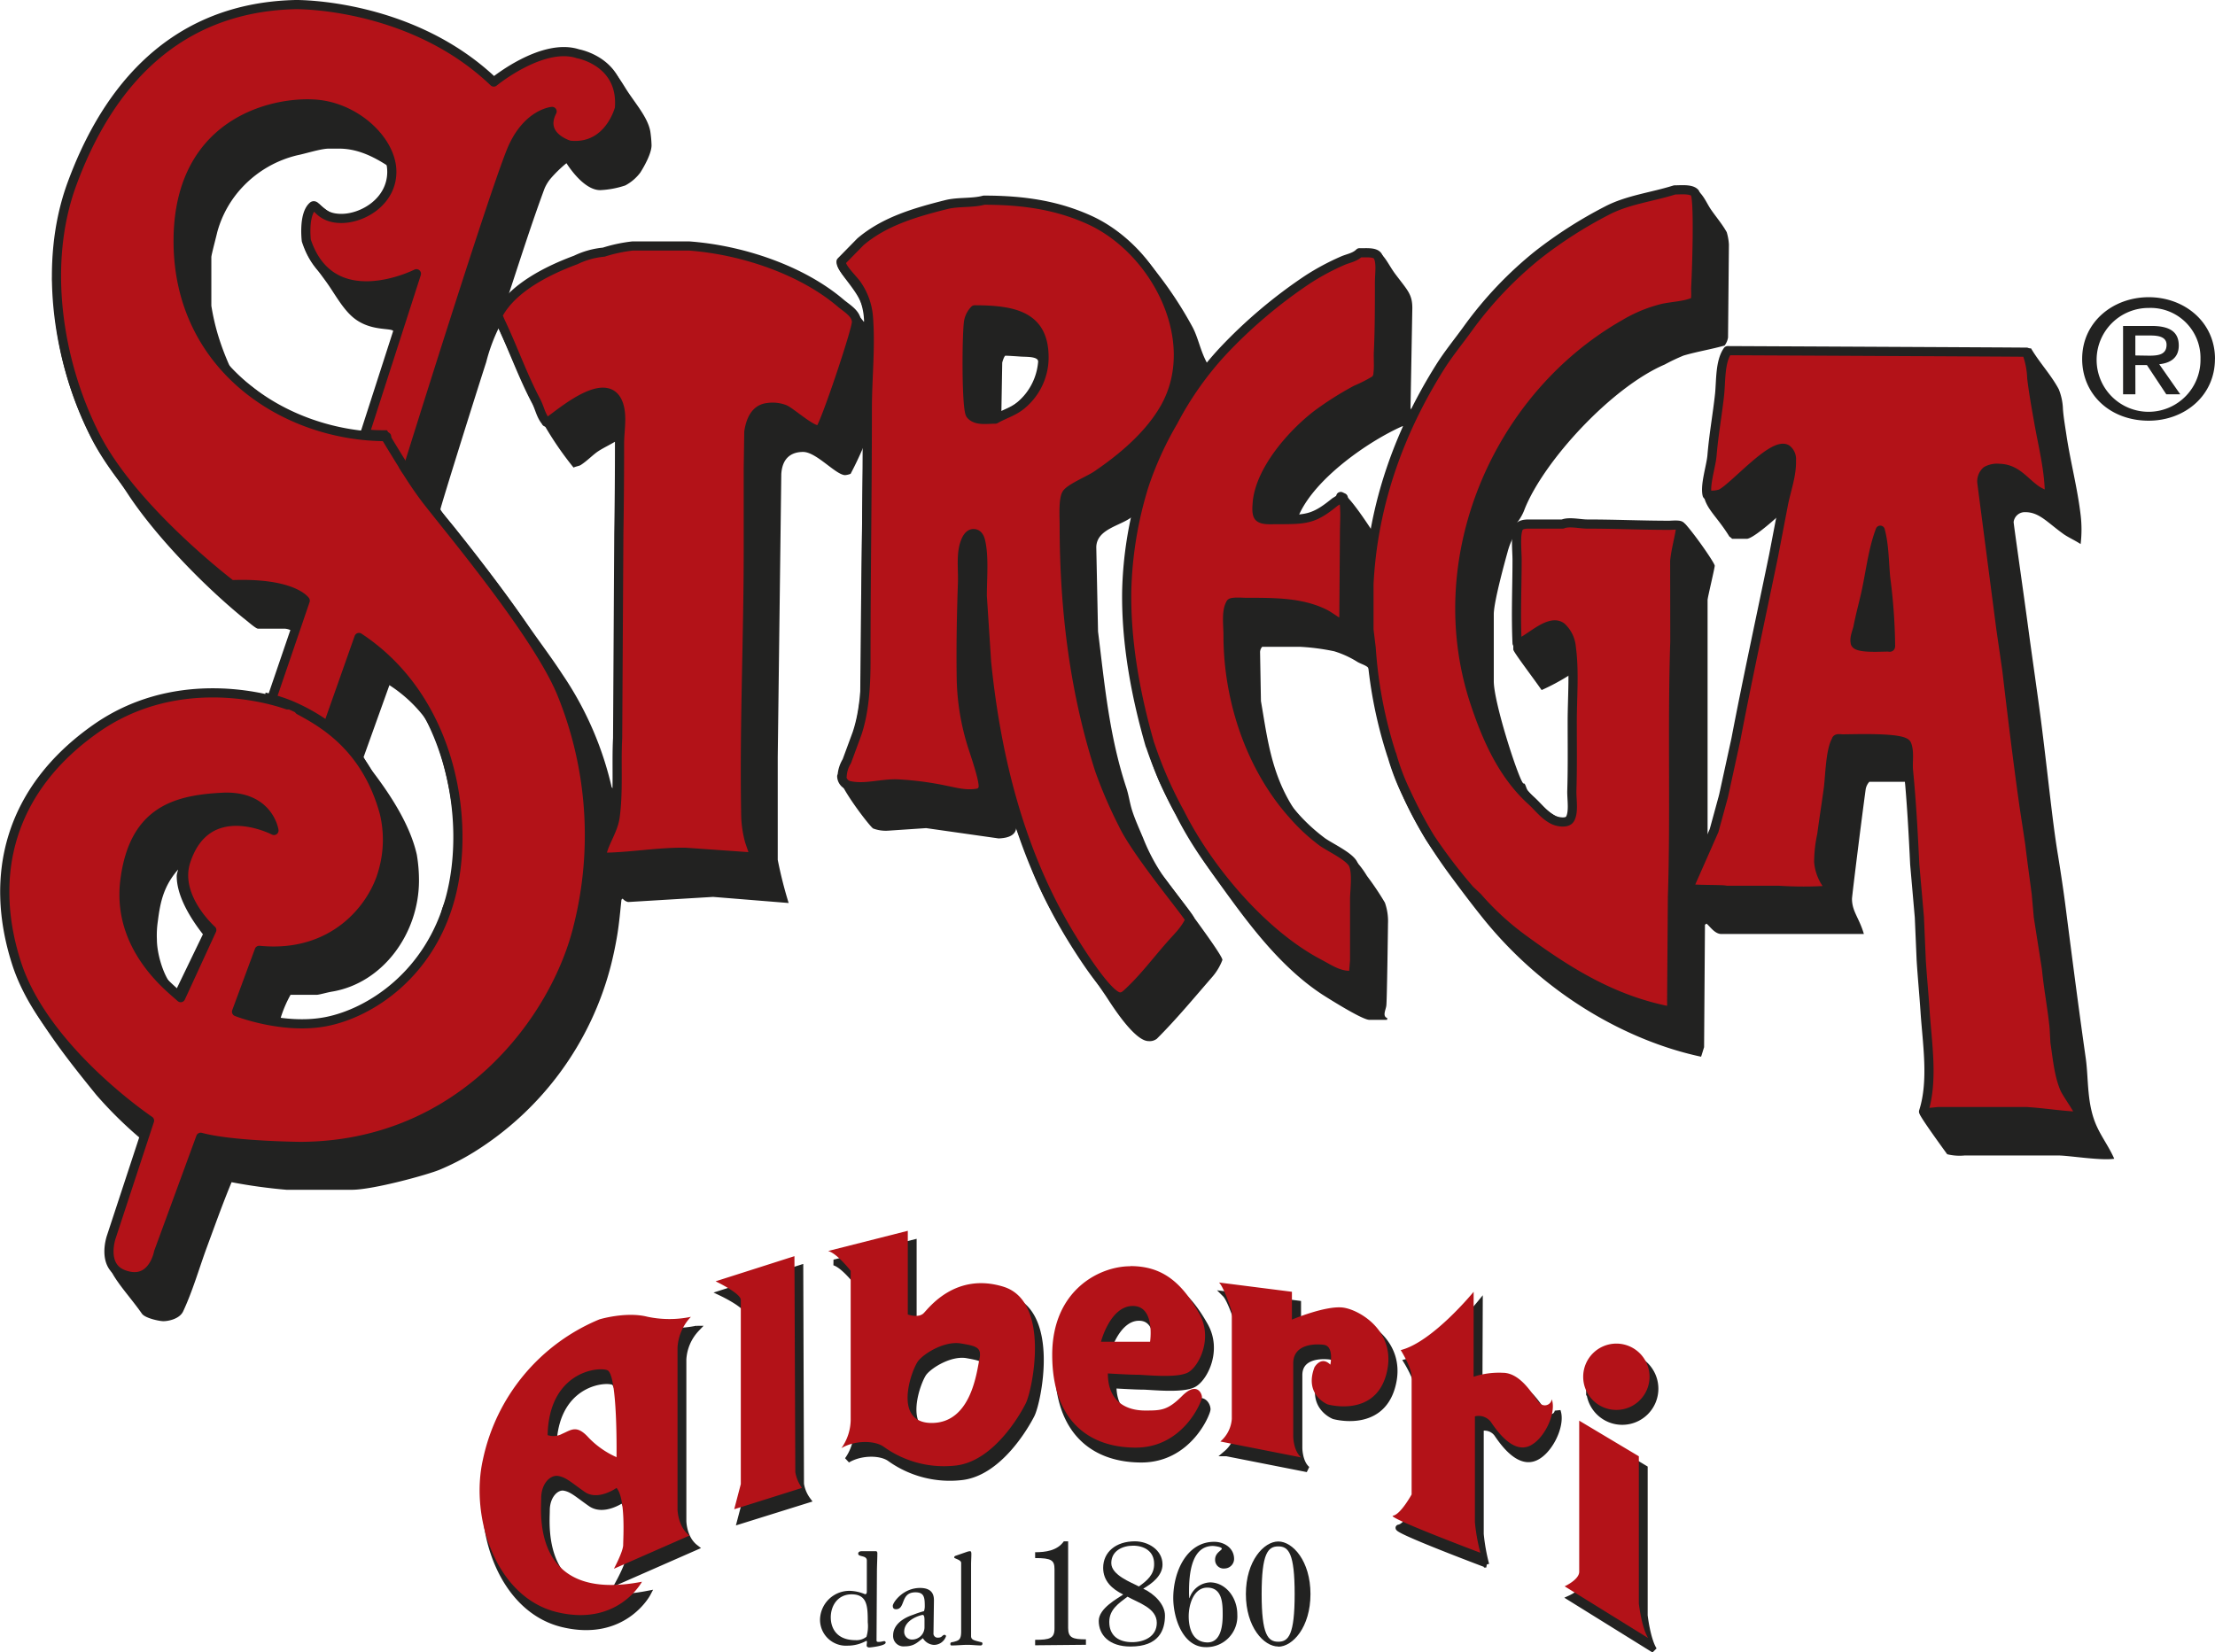 <svg xmlns="http://www.w3.org/2000/svg" viewBox="0 0 406.01 302.94"><defs><style>.cls-1,.cls-2,.cls-6{fill:#222221;}.cls-1,.cls-2,.cls-3,.cls-5,.cls-6,.cls-7{fill-rule:evenodd;}.cls-2,.cls-4,.cls-5,.cls-6{stroke:#222221;}.cls-2,.cls-6{stroke-miterlimit:3.86;}.cls-2{stroke-width:0.64px;}.cls-3{fill:#141512;}.cls-4,.cls-7{fill:#b31218;}.cls-4{stroke-linejoin:round;}.cls-4,.cls-5{stroke-width:1.68px;}.cls-5{fill:none;stroke-miterlimit:3.86;}.cls-6{stroke-width:1.08px;}</style></defs><g id="Livello_2" data-name="Livello 2"><g id="Vordergrund"><path class="cls-1" d="M51.22,153.69c-.18-5.51-4.75-8-10.27-8-7.2,0-16.86,3-18.18,13.52-.06.61-.37,1.4-.43,2.05a25.7,25.7,0,0,0-.17,3.8c0,6.4,4.12,13.29,11.22,19.31l6.36-13.83c-3.24-3.42-5.28-6.57-5.28-10a27.5,27.5,0,0,1,.53-2.73c.52-2.37,3.75-5.46,6.24-6.14a10.54,10.54,0,0,1,2.26-.19A20.66,20.66,0,0,1,51.22,153.69Zm15.42-14.86a19.33,19.33,0,0,0,1.47,2.36c3.8,4.95,7.12,10.31,8.29,15.5a28,28,0,0,1,.4,4.75c0,9.63-6.54,18.77-15.89,20.36-.8.12-2.42.59-2.83.59H53.26a21.86,21.86,0,0,0-1.84,4.33,11.29,11.29,0,0,0,4,.4c1.55,0,2.22,0,2.9,0a31.05,31.05,0,0,0,4.2-.84C70,184.54,79.44,174,80.94,167.08c.21-1,.76-1.86,1-2.84a32.5,32.5,0,0,0,1.2-7.06c.17-2.67.17-3.45.17-3.85,0-5.93-2.44-18-5.93-22.34a25.49,25.49,0,0,0-6-5.37ZM54.52,28.46a20.23,20.23,0,0,0-9.92,5.68,19.51,19.51,0,0,0-4.78,8.43c-.14.65-1.08,4.17-1.08,4.56v8.93A41.2,41.2,0,0,0,40,61.55a47.8,47.8,0,0,0,2.07,5.5c.58,1.3,3,3,4.18,3.91A37.93,37.93,0,0,0,57,77.14a54,54,0,0,0,9,2c.89-.83,1.08-2.4,1.35-3.29,1.56-5,4.81-14.6,4.81-15,0-.92-4.16.14-7.49-2.7-1.95-1.68-3.28-4.25-4.84-6.43-2.65-3.67-4.4-5.53-4.4-8.83,0-1.48.2-4.27,1.77-5.78.45.21,1.06.09,1.46.43,1.77,1.51,2.62,2,4.07,2,4.41,0,8.45-3.62,8.45-7.64,0-.37-.15-1.09-.21-1.56-3.1-2-5.86-3.09-8.83-3.09H60.25C58.8,27.26,56,28.17,54.52,28.46Zm183.56,66,.19.19a11.61,11.61,0,0,0,6.65-3.41c.12-.11.06-.83.51-.83h.47c1.09,0,4.68,5.49,5.45,6.66.1-.14.19-.31.26-.42.72-3.15,1.46-6.49,2.4-9.75.83-2.84,3.23-8.15,3.23-8.54,0-.2-.05-.23-.13-.24C251,80.8,241.05,87.65,238.08,94.47Zm38.23,6.85c-.25.9-2.5,8.93-2.5,11.32v12.25c0,4.13,4.87,18.94,5.47,18.77.33-.11.44.88.77,1.31,1.33,1.68,4.66,5.14,6.55,5.14.78,0,.86-.65,1-1.28l.16-24.8-.18-.18a40.16,40.16,0,0,1-5,2.68c-1.74-2.5-5.19-7-5.19-7.43V98.72c0-.1,0-.13-.05-.14A12.89,12.89,0,0,0,276.31,101.32ZM176.7,58.63V74.18a3.53,3.53,0,0,0,3.77,3.8c6.7,0,11.81-6.31,11.81-12.13,0-5.3-1.93-8.79-10-9.61a29.37,29.37,0,0,0-3.76-.15C177.7,56.09,176.7,58.57,176.7,58.63ZM158.2,82.08c-.64,1.51-1.42,3.15-2.28,4.79a3.46,3.46,0,0,1-1,.24c-1.7,0-5.27-4.25-7.71-4.25-2.16,0-3.84,1.11-4,4.1l-.65,51.81v18.87a77.8,77.8,0,0,0,2,7.92l-13.85-1.12-15.57.94a1.78,1.78,0,0,1-1-.62.57.57,0,0,0-.23.21c-.21,2-.41,4.27-.76,6.42-.29,1.76-.68,3.67-1.15,5.53a57,57,0,0,1-25.11,34.3,44.39,44.39,0,0,1-6.25,3.22c-2.11.9-12.22,3.7-16.17,3.7H52.54a98,98,0,0,1-10.09-1.39c-1.62,3.89-3.08,8-4.5,11.84s-2.59,8-4.37,11.82c-.68,1.47-2.83,1.82-3.62,1.82s-3.38-.56-3.95-1.38c-3-4.29-6.63-7.53-6.63-11.45,0-2.5,5.64-18.55,6.38-20.66a73.81,73.81,0,0,1-8.11-8c-7.13-8.77-14.27-18-16-27-.19-.95-.58-1.88-.72-2.84-.33-2-.7-6.09-.7-6.48s.16-1.11.16-3.63c0-4.1,1.68-9,3.5-13a34.4,34.4,0,0,1,7.87-10,44.72,44.72,0,0,1,10.54-7.49A40.23,40.23,0,0,1,39,126.48c.41,0,1.56,0,4,.16l5.8.94c1-.22.88-1.28,1.13-1.94,1.23-3.21,2.39-6.69,3.52-10a2.87,2.87,0,0,0-1.3-.38H47.29c-.42,0-1.95-1.4-2.75-2C36.72,106.85,28.17,97.8,23.39,90.5c-2.28-3.47-4.93-6.82-6.74-10.41A63.32,63.32,0,0,1,9.87,55.47c-.41-6.3-.45-2,.16-10.42a38.59,38.59,0,0,1,.87-5.85A63.52,63.52,0,0,1,21.59,16.62a43.43,43.43,0,0,1,9.84-9.29c6.88-4.76,16.16-7,23.3-7,.42,0,1.26,0,3.38.15A57.31,57.31,0,0,1,75.72,5c4.6,2,10.14,4.64,14.87,9.29,3.6-2.5,9.1-5.3,13-5.3A12.88,12.88,0,0,1,111,11.59c1.63,1.17,3,3.53,3.85,4.88,1.65,2.56,3.9,5.08,4.35,7.62a20.34,20.34,0,0,1,.23,2.55c0,1.43-1.24,3.71-2.06,5A8.28,8.28,0,0,1,114.61,34a16.75,16.75,0,0,1-4.6.86c-2.43,0-4.85-2.88-6.18-4.94a23.53,23.53,0,0,0-2.91,2.83,7.37,7.37,0,0,0-1.12,1.85c-2.35,6.35-4.46,13-6.58,19.43l.16.15c7.08-5.58,14.62-8.65,21.75-9.13a.45.45,0,0,0,.22-.42H127c.42,0,1.86.29,2.83.41,10.69,1.34,23.11,6.87,28.54,14a.82.82,0,0,0,.15-.61c0-4.51-5.09-8-5.09-10.32,0-.49,2.44-3,3.84-4a39.23,39.23,0,0,1,7.91-4.43,36.5,36.5,0,0,1,11.86-3c2.64-.18,4.2-.32,4.61-.32a21.75,21.75,0,0,1,4.45.16,32.89,32.89,0,0,1,7.75,1.37c5,1.84,10.33,3.13,15.32,8.65A71.19,71.19,0,0,1,218.61,60c1.06,2,1.44,4.46,2.74,6.73,7.93-8.62,17.42-16.56,26-19.78,2.11-.78,1.51-1,3-1,1,0,2.22-.09,3.08.88s1.44,2.23,2.35,3.44c2.26,3,3.1,3.68,3.1,6.23l-.33,18.27a1,1,0,0,0,.15.35c2.36-3.66,4.12-7.36,7-11.15,3.58-4.64,6.54-9.57,11.9-14.2,5.19-4.47,11-9,16.61-11.48a44.64,44.64,0,0,1,7.9-2.63c2-.46,4-1.37,5.94-1.37,1.09,0,2.11-.28,3.23.72s1.62,2.38,2.37,3.45c.88,1.28,2.05,2.65,2.86,4.11a9.76,9.76,0,0,1,.4,2.26l-.16,17.05a3.29,3.29,0,0,1-.63,1.47c-2.44.7-5.1,1.12-7.52,1.84a34.42,34.42,0,0,0-3.43,1.63C295.39,71,283,84.51,279.48,93.31a8.87,8.87,0,0,1-1.36,2.46,2.13,2.13,0,0,0,.42.44,6.9,6.9,0,0,1,2-.75h13.92l12.14.31c.7,0,1.88-.21,2.42.41,1.95,2.22,5.29,7.08,5.29,7.54S313,109.57,313,110v43.09a6.2,6.2,0,0,0,.76-1.73c5-18.75,8.21-37,12-56.29l-.15-.15c-.8.73-4.38,3.87-5.44,3.87h-2.67a2.31,2.31,0,0,0-.5-.41c-2.69-4.36-4.84-5.32-4.84-9,0-.39.76-4.26,1.08-6.47.48-3.29.93-6.63,1.32-9.92.35-3,0-6,1.59-9.12h56.14c1.53,2.6,3.64,4.81,5.08,7.49a10.62,10.62,0,0,1,.77,3.68c.12,1.57.43,3.32.66,4.87.71,4.71,2,9.59,2.58,14.5a22.4,22.4,0,0,1,0,5.34c-1.22-.79-2.45-1.3-3.36-2-2.83-2.06-4.28-3.85-6.79-3.85a2.06,2.06,0,0,0-2.13,1.81c0,.4,1.84,13.14,2.72,19.75.74,5.49,1.58,11.18,2.3,16.69.58,4.55,1.11,9.16,1.64,13.71.43,3.6.88,7.41,1.48,11,.53,3.31,1.06,6.8,1.47,10.09,1.21,9.43,2.36,18.32,3.61,27.08.55,3.93.14,8.44,2.06,12.56.92,2,2.26,3.78,3.16,5.86-2.49.38-8.33-.6-10.26-.6H360.12a9.41,9.41,0,0,1-3.2-.23c-1.73-2.38-5-6.93-5-7.33s1-4,1-4.39v-8.52l-3.28-46.12a11.25,11.25,0,0,0-.43-1.92h-6.56a2.67,2.67,0,0,0-.68,1.44c-.9,6.59-2.5,19.59-2.5,20,0,2.33,1.31,3.48,2.18,6.46H315.5c-1.21,0-2.16-1.51-2.69-1.89a.8.8,0,0,0-.29.22L312.36,192c-.17.5-.34,1.13-.55,1.74-13.24-2.82-28.63-11.17-40.16-25.61-1.81-2.26-3.57-4.59-5.31-6.93-5.53-7.39-9.6-14.75-11.84-22.25-1.52-5.08-2.15-11.21-3.55-16.23-.17-.66-1.37-.91-2.16-1.38a17.62,17.62,0,0,0-4.22-1.93,40.74,40.74,0,0,0-6.21-.82h-7a1.52,1.52,0,0,0-.39.94l.16,9c1.12,6.44,1.82,13,5.76,19.31a23.94,23.94,0,0,0,6.15,6.29,53.56,53.56,0,0,1,4.77,3,16.54,16.54,0,0,1,2.75,3.46,51.73,51.73,0,0,1,3.29,4.9,10.13,10.13,0,0,1,.57,3.85c0,.39-.19,14.61-.31,15.05-.07.72-.79,1.93.19,2.28l-.06.31H251c-1.41,0-8.54-4.59-8.64-4.65-8-5.25-14-13.66-18.81-20.3a113.51,113.51,0,0,1-11.07-18.77,62.55,62.55,0,0,1-3.72-12.16,132.58,132.58,0,0,1-2.56-15.14l-.17-10.89c.41-3.17.6-6.79,1.62-10.18l-.15-.14c-2,1.65-6.53,2.2-6.55,5.61l.32,15.42c1.17,9.3,2,19,5.18,28.63.46,1.38.64,2.87,1.09,4.25.51,1.59,1.29,3.3,2,5a35.74,35.74,0,0,0,3.53,6.74c2.14,2.93,11,14.57,11,15.6a10.45,10.45,0,0,1-1.91,3.17c-3.32,3.82-6.55,7.73-10.12,11.29a2.17,2.17,0,0,1-1.51.42c-2.7,0-7.08-7.16-7.82-8.26-5.28-7.72-10.62-15.43-13.53-23.18-.9-2.4-1.95-5-2.91-7.63-.17,1.72-2.32,1.87-3.22,1.91l-13.29-1.89-7,.47a6.61,6.61,0,0,1-2.71-.4c-.61-.35-6.32-7.76-6.32-9.76,0-.39,2.24-6.41,2.74-8a32.13,32.13,0,0,0,1.08-5.37.53.53,0,0,0,.12-.41C158,88.77,158.31,82.88,158.2,82.08ZM89.13,66.37c-2.9,9-8.4,26.68-8.4,27s1.86,2.41,2.86,3.68c4.33,5.42,9.13,11.72,12.91,17.18,2.19,3.17,4.53,6.24,6.62,9.45a61.18,61.18,0,0,1,9,20.65l.19.21a.83.83,0,0,0,.27-.21l.33-63.18L112.7,81c-1,.6-2.12,1.13-3,1.7-1,.65-2.08,1.82-3.29,2.58-.27.16-.83.23-1.28.44C98.06,77,95.41,68.8,91.38,60.21A32,32,0,0,0,89.13,66.37Z"/><path class="cls-2" d="M183.39,66.48l-.16,9.23.21.2a11.19,11.19,0,0,0,7.17-9.59c0-1.34-2.25-1.18-3.46-1.26-2-.14-2.53-.16-2.94-.16S183.39,66.36,183.39,66.48Zm-6.72-7.86V74.18a3.53,3.53,0,0,0,3.77,3.8c6.7,0,11.81-6.31,11.81-12.13,0-5.3-1.93-8.79-10-9.61a30.38,30.38,0,0,0-3.76-.16C177.67,56.08,176.67,58.57,176.67,58.62Z"/><path class="cls-1" d="M391.41,66.93h2.12l3.55,5.36h2.56l-3.85-5.51c2-.21,3.58-1.15,3.58-3.42,0-2.54-1.69-3.6-5-3.6h-5.21V72.29h2.26Zm0-1.76V61.51h2.72c1.36,0,3,.18,3,1.7,0,1.81-1.5,2-3.19,2Zm14.6.64c0-6.81-5.64-11.32-12.15-11.32s-12.2,4.51-12.2,11.32c0,6.45,5.07,11.32,12.2,11.32C400.37,77.13,406,72.62,406,65.81Zm-2.66,0a9.52,9.52,0,1,1-9.49-9.35A9.15,9.15,0,0,1,403.35,65.81Z"/><path class="cls-2" d="M28.61,168.89a17.78,17.78,0,0,0-.17,3.37c0,3.08,1.64,8.38,4,9.62l5.13-10.63C35,168,32.71,164.06,32.71,160.6c0-.39.33-1.18.33-1.57a.34.34,0,0,0-.15-.34C29.63,162.08,29.05,165.47,28.61,168.89Zm7.13-22.76c-4.46.62-10.49,4.41-12.06,9.24a24,24,0,0,0-1,3c-.15.92-.51,2-.6,3a30,30,0,0,0-.16,3.77c0,6.18,3.92,13.07,11.31,19.31a10.16,10.16,0,0,0,1.6-3c1.67-3.58,5-10.41,5-10.8,0-.75-5.25-4.64-5.25-10,0-.4.35-1.83.54-2.79.48-2.26,3.56-5.42,6-5.91a18.16,18.16,0,0,1,2.33-.2c2.66,0,5.12,1.05,8,2.19.1,0,.18-.06.18-.3,0-.39-.43-.78-.45-1.25-.3-4.41-6.11-6.78-9.25-6.78H39.35C38.94,145.56,36.88,146,35.74,146.13Z"/><path class="cls-3" d="M345.47,97.35c.35,1.86.68,3.76.84,5.49l1.07,11.2c-.45,4.55.56,1.57-.24,4.41.16.66,0,.86-.27,1.1H342.4a7.37,7.37,0,0,1-2.23-.55,1.58,1.58,0,0,1-.75-1.35l4.63-20.3Z"/><path class="cls-1" d="M343.56,98.17c-1.56,6.45-4.3,19.12-4.3,19.49,0,1.51,2.21,2,3.14,2h4.39c.34,0,.56-.27.83-.53l-1.14-16.3c-.42-1.63-.2-4-1.07-5.69h-1.34A2.44,2.44,0,0,0,343.56,98.17Z"/><path class="cls-4" d="M22.91,161.28c-1.66,12.62,8.55,20.05,10.21,21.63l5.7-12.39s-6.89-6.09-4.75-12.62c3.92-12,16.15-5.64,16.15-5.64s-.95-6.53-9.5-6.08S24.57,148.66,22.91,161.28ZM32.65,44.22c0,23,19.47,35.83,38.22,35.83,0,0-1.87,0-4.08-.25l9.54-29.61s-15.55,7.89-20.18-6.08c0,0-.59-4.74,1.19-6.31.63-.56,1.19,2.25,5.22,2.25s9.26-3.16,9.26-8.56S65.89,20.22,58.88,19.21,32.65,21.23,32.65,44.22ZM3,176.49c-5.11-16-1.31-31.77,14.6-42.93,13.83-9.7,29.6-6.25,35.08-4.32a19.76,19.76,0,0,0-2.95-.91l6.22-18.2s-2.26-3.38-13.54-2.93c0,0-18-13.63-24.93-27.27S7.82,48.34,13.18,33.74s16.5-32.33,41-32.9c0,0,21.14-.34,36.33,14.2,0,0,8.91-7.33,15.44-5.18,0,0,8.31,1.46,7.59,10,0,0-1.9,7.55-9.14,6.76,0,0-5.58-1.57-3.2-6.19,0,0-4.28.33-7.13,6.42S74.58,86.4,74.58,86.4l-.65-1c1.18,1.94,2.61,4.12,4.07,6.05,3.68,4.84,20.54,24.78,25,35.82a68.84,68.84,0,0,1,3,42.48c-4,16.79-21,40.33-50.93,40.44,0,0-12.58-.11-18.28-1.68l-7.72,21.06s-1.1,6.18-6.53,4.06c-4-1.58-2.13-6.87-2.13-6.87l7-21.3S8.07,192.49,3,176.49Zm40.36,9s8.55,3.38,16.5,1.8,18.88-8.56,22.68-22.64.35-36.51-16.74-47.77L60,133.32a34.39,34.39,0,0,0-5.15-3.12c4.29,2.32,12.26,6.73,15.58,18.8a21,21,0,0,1-.24,10.81c-1.78,6.54-9,15.78-22.67,14.43Zm111-43.17a5.82,5.82,0,0,1,.86-2.75l1.88-5.1c1.34-4,1.63-8.71,1.63-13.31,0-15.55.25-30.5.25-46.17,0-5.7.66-11.4.18-17.12a12,12,0,0,0-2-5.54c-.71-1.11-3-3.13-3-4.37l3.57-3.64c4.41-3.75,10.05-5.38,15.69-6.8,2.17-.56,4.84-.24,6.93-.82,7.53,0,13.68,1,19.62,3.75C212,46.13,220.37,62.53,213.55,74.7c-2.82,5-7.68,9.16-12.58,12.48-1.25.84-4.79,2.32-5.45,3.33s-.45,4.41-.45,5.65c0,16.14,2,31.09,6.48,45a82.64,82.64,0,0,0,4.28,9.92c2.65,5.64,12.85,17.6,12.27,17.6-1,2-2,2.85-3.54,4.6-2.5,2.83-4.87,6-7.67,8.61-.51.47-1,1-1.77.88-2.4-.4-8.4-10.27-9.55-12.24C187,156,182.63,139.1,180.84,121.39l-.79-12.16c0-3.22.38-7.24-.33-10.12-.15-.57-.46-1.21-1.15-1.27-.93-.1-1.42.92-1.65,1.56-.82,2.15-.42,4.89-.49,7.35-.2,5.74-.33,12.06-.22,18A43.52,43.52,0,0,0,178,136c.39,1.41,2.62,7.48,2.17,8.58a1.35,1.35,0,0,1-.7.78c-2.18.51-4.39-.14-6-.45a57.21,57.21,0,0,0-8.87-1.18c-3.08-.14-6.16,1-9.09.26A1.83,1.83,0,0,1,154.29,142.33ZM177.89,76c1,1.24,3,.84,4.57.84,1.71-1,3.41-1.37,5-2.78a11.29,11.29,0,0,0,3.91-8.25c.13-7.81-5.31-9-12.72-9a4.13,4.13,0,0,0-1.08,2C177.17,60.8,177.09,74.93,177.89,76Zm162.18,41.88c.25,1.07,4.71.73,6,.75.32,0,.47.14.47-.22a102.51,102.51,0,0,0-.89-12.41c-.29-2.95-.25-6-1-8.79-1.39,3.69-1.81,7.83-2.68,11.71-.46,2-1,4-1.41,6.09C340.4,115.78,339.85,116.92,340.07,117.84Zm-30.56,45,4.68-10.6,1.73-6.33,2.27-10.4c2.16-11.27,4.59-22.43,6.89-33.58l1.81-9.44c.49-2.57,1.57-5.39,1.48-8.13a2.3,2.3,0,0,0-.82-2c-2.45-1.64-9.67,6.94-12.15,8.14a5.52,5.52,0,0,1-2.48.19c-.44-1.8.73-5.29.89-7.22.32-3.86,1-7.56,1.4-11.28.25-2.61.07-5.93,1.47-7.94,54.76.26,51.2.26,54.79.28a14.64,14.64,0,0,1,.95,4.73c.3,2.55.79,5.28,1.25,7.88.78,4.49,2,9.07,2,13.78a9.62,9.62,0,0,1-2.25-1c-2.38-1.58-3.71-4-6.93-4.09a4.05,4.05,0,0,0-2.35.46,2.52,2.52,0,0,0-.86,2.2l3.49,26.82,1.08,7.45c1,8.52,2,16.78,3.2,25.25l1,6.56c.38,3.21.79,6.14,1.2,9.24l.38,4.26,1.49,9.5c.36,3.71,1.05,7.21,1.41,10.82l.15,2.69c.43,2.8.68,5.84,1.73,8.38.47,1.14,2.88,4.28,2.88,5.17-3.38-.11-6.57-.67-9.88-.87l-16,0c-.51,0-2.82.39-2.82,0,1.82-5.66.65-12.58.27-18.5-.21-3.1-.51-6.25-.7-9.25l-.34-7.89-.85-9.7c-.28-5.85-.59-11.57-1.14-17.14-.16-1.56.24-3.49-.33-4.85s-9.64-1-11.72-1c-.38,0-1.18-.17-1.18.23-1.11,1.82-1.16,6.6-1.48,9-.37,2.73-.81,5.47-1.19,8.34a24.25,24.25,0,0,0-.56,5,8.35,8.35,0,0,0,.92,3.13c.34.69.9,1.22.9,2.06a70.29,70.29,0,0,1-9.18,0l-9.63,0C316,163,309.51,163.2,309.51,162.8Zm-199.32-5.62c.35-2.64,2.19-4.8,2.56-7.47.64-4.67.21-9.74.46-14.44l.22-37.5c.09-5.35.13-11,.13-16.49,0-2.43.57-5-.16-7.19-1.9-5.65-9.78.88-12.17,2.61-.27.2-1.16.91-1.16.51-.95-1.11-1.15-2.53-1.82-3.78C95.87,69,94.14,64.12,92,59.53c-.17-.37-1-2-.6-2,2.67-4.83,9.08-8,14.14-9.87a14.82,14.82,0,0,1,5.12-1.43,27.59,27.59,0,0,1,5.3-1.13l10.35,0c9.83.72,20.73,4.46,27.78,10.47,1.1.94,2.9,1.9,2.9,3.48s-5.94,19.25-6.71,19.71c-1.08.64-5.27-3.22-6.48-3.71a6.22,6.22,0,0,0-3.26-.3c-2.25.33-3,2.59-3.28,4.43L137.16,86v14.91c0,16.08-.75,31.93-.47,48.11a19.89,19.89,0,0,0,.7,5.2l1,2.94-12.76-.9C120.33,156.2,115.37,157.18,110.19,157.18Zm100.62-20.63c-2.5-8.62-4.44-18.55-4.28-28.33A70.62,70.62,0,0,1,209.72,89a61.84,61.84,0,0,1,5.33-11.71,59.54,59.54,0,0,1,9.2-13,89.59,89.59,0,0,1,15.5-13.08,44.44,44.44,0,0,1,6.3-3.38c1.1-.49,2.24-.6,3.15-1.49.94.06,2.85-.22,3.35.63.66,1.09.31,3.34.31,4.74,0,4.24,0,8.69-.19,12.74-.07,1.37.09,2.72-.08,4a1.78,1.78,0,0,1-.51,1.23,26.23,26.23,0,0,1-3.5,1.79,58.21,58.21,0,0,0-7.2,4.56c-4.74,3.65-10.55,10.38-10.94,16.34-.05.69-.14,1.89.3,2.38.58.66,2.14.52,3.08.52,5.56,0,6.9,0,10.77-3.14.33-.28,1.17-.59,1.17-1.1l.46.22c.47,1.86.23,4.4.23,6.48l-.11,14.53c0,.42,0,2.24-.35,2.24-1.22-.65-2.2-1.47-3.24-2-4.25-2.07-9-2.06-14.43-2.06-.51,0-2.76-.17-2.76.23-.84,1.4-.46,4-.46,5.81,0,12.21,4.34,24.52,12,33a33.71,33.71,0,0,0,5.28,4.88c1.41,1,4.86,2.6,5.62,4s.35,4.7.3,6.35l0,11.4-.22,2.68c-2.44.32-4.43-1.14-6.27-2.1-10.47-5.49-20.45-17.48-25.5-27.58A75.54,75.54,0,0,1,210.81,136.55Zm44.3,1.8a81.07,81.07,0,0,1-3.77-19.6l-.41-3.39,0-8.33c.73-14.77,5.69-28.11,13-39.76,1.55-2.48,3.46-4.79,5.17-7.17a70,70,0,0,1,12.77-13.44,80,80,0,0,1,12.66-8.11c3.81-2,8.19-2.48,12.43-3.81,1.1,0,3-.22,3.69.52.84.92.31,15.33.17,17.5,0,.46.13,2.48-.28,2.48-1.6.75-3.92.82-5.71,1.2a25.58,25.58,0,0,0-7.11,2.93c-23.45,13.39-36.14,43.19-27.33,69.52,2.12,6.35,5,13,10.27,17.8,1.36,1.23,2.49,2.83,4.21,3.61.73.32,2.39.62,2.9-.21.76-1.24.3-3.69.35-5.22.13-4.15.07-8.43.07-12.62,0-4.43.43-9.33-.18-13.72a5.64,5.64,0,0,0-1.77-3.63c-2.37-1.81-6.47,2.94-8.16,2.94-.24-5.44,0-10.21,0-15.31,0-1.56-.35-4.77.31-5.9.32-.56,1.19-.63,1.84-.63h6.2c1.18-.5,3.17,0,4.54,0,5.16,0,9.93.23,15,.23.45,0,2.14-.18,2.14.23-.26,2-.91,4.11-1.13,6.31L307,117.61c-.51,15.14.06,31.69-.44,46.85l-.14,18.91c0,.47.09,2-.35,2-10.28-2-18.39-7-26.6-13a50.65,50.65,0,0,1-8.64-7.88l-1.41-1.33a94.66,94.66,0,0,1-7.3-9.58,82.8,82.8,0,0,1-4.3-8.11A42.19,42.19,0,0,1,255.11,138.35Z"/><path class="cls-5" d="M66.52,79.53c1.33.13,2.61.2,3.94.2,0,0,1.92,3.22,4.07,6.63"/><path class="cls-5" d="M48.5,127.8a31,31,0,0,1,4.61,1.43,34.81,34.81,0,0,1,6.57,3.62"/><path class="cls-1" d="M160.74,288.28c0-1.18.08-2.46.08-3.5,0-.27-.13-.38-.26-.38H158c-.32,0-.69.08-.69.46,0,.64,1.58.24,1.58,1.25v5.64c0,.32-.06.54-.33.54a7.75,7.75,0,0,0-2.75-.62,5.39,5.39,0,0,0-5.5,5.24,4.76,4.76,0,0,0,5.07,4.81,7,7,0,0,0,3.4-.88c.24,0,.08.48.08.86,0,.21.21.35.48.35s3-.3,3-.89a.25.25,0,0,0-.24-.27c-.24,0-.53.14-1,.14s-.43-.08-.43-.59Zm-1.68,9.14a6.68,6.68,0,0,1-.24,2.67,2.88,2.88,0,0,1-2,.62c-3.68,0-4.54-2.46-4.54-4.17,0-2.22,1.34-4.23,3.82-4.23C159,292.31,159.06,294.56,159.06,297.42Z"/><path class="cls-1" d="M171.19,293.49c0-.67,0-2.35-2.54-2.35-3.2,0-5,2.73-5,3.26,0,.32.08.64.59.64,1.79,0,.75-3.1,3.56-3.1,1.65,0,1.71,1,1.71,2.65a2.88,2.88,0,0,1-.14.8,19.29,19.29,0,0,0-2,.67c-.21.08-3.66,1.07-3.66,3.79a1.9,1.9,0,0,0,2.06,2c1.77,0,2.35-.7,3.4-1.5a2.52,2.52,0,0,0,2,1.23,2.33,2.33,0,0,0,2.24-1.6.27.27,0,0,0-.29-.24c-.4,0-.4.51-1.15.51a.76.76,0,0,1-.86-.86Zm-1.73,4.76a2.27,2.27,0,0,1-2.28,2.35,1.41,1.41,0,0,1-1.44-1.44c0-2.33,3.23-3.08,3.37-3.08s.35.08.35.94Z"/><path class="cls-1" d="M178,286.86c0-.67.05-1.31.05-1.92,0-.19,0-.54-.24-.54a2.16,2.16,0,0,0-.54.11l-2.16.75a.34.34,0,0,0-.21.29c0,.22,1.28.4,1.28,1v12.54c0,1.6-.45,1.68-1.42,1.95-.18.05-.56,0-.56.35s.19.29.38.29c.9,0,1.84-.11,2.75-.11s1.63.11,2.43.11a.32.32,0,0,0,.32-.35c0-.24-.19-.24-.4-.29-1.18-.3-1.68-.4-1.68-1.07Z"/><path class="cls-1" d="M199.05,301.56v-1c-2.4,0-3.26-.27-3.26-2.08V282.59H195c-1.2,1.73-3.39,2-5.26,2v1.07c3,0,3.55.4,3.55,2.05v10.86c0,1.81-.85,2.08-3.55,2.08v1Z"/><path class="cls-1" d="M209.56,291.27c1.6-.93,3.53-2.38,3.53-4.43,0-2.68-2.65-4.25-5.06-4.25-3.52,0-5.82,2-5.82,4.86,0,2.43,1.65,3.9,3.68,4.89-1,.72-4.49,2.51-4.49,4.84,0,2.54,1.87,4.7,5.83,4.7,5.19,0,6.31-3,6.31-5.69C213.54,294.24,211.72,292.29,209.56,291.27Zm-2.89,1.47c1.92,1.1,5.37,2.06,5.37,4.79,0,2.51-2.3,3.55-4.52,3.55-2.43,0-4.19-1.15-4.19-3.71C203.33,295.12,205,294,206.67,292.74Zm2.09-1.87c-1.32-.72-5.06-2.06-5.06-4.28s2-3.2,4-3.2,3.85,1,3.85,3.31C211.59,288.71,210.25,289.8,208.76,290.87Z"/><path class="cls-1" d="M226.8,296c0-3.18-2.2-5.88-5-5.88a4.14,4.14,0,0,0-3.76,2.89H218a10.88,10.88,0,0,1-.05-1.23c0-3.26.45-8.34,4.38-8.34.24,0,1.63.16,1.63.5s-1.23.73-1.23,2a1.57,1.57,0,0,0,1.77,1.63,1.77,1.77,0,0,0,1.71-1.74c0-2-1.79-3.15-3.66-3.15-5,0-7.49,5.45-7.49,10.31,0,3.72,1.79,9,5.94,9A5.65,5.65,0,0,0,226.8,296Zm-8.91.37c0-2.37,1-5.29,3.4-5.29,2.81,0,2.83,3,2.83,5,0,1.82-.26,5.05-2.8,5.05C218.59,301.08,217.89,298.54,217.89,296.32Z"/><path class="cls-1" d="M234.31,301c-1.9,0-3.05-1.28-3.05-8.74s1.15-8.74,3.05-8.74,3,1.29,3,8.74S236.2,301,234.31,301Zm0,.91c2.64,0,5.9-3.58,5.9-9.65s-3.26-9.64-5.9-9.64-5.94,3.58-5.94,9.64S231.66,301.88,234.31,301.88Z"/><path class="cls-6" d="M301.48,269.19v27s.49,4.37,1.71,6.32L287.88,293s2.67-1.21,2.67-2.67v-27.7Zm-10.2-14.58a6.08,6.08,0,1,1,6.07,6.08A6.07,6.07,0,0,1,291.28,254.61Zm-83-20.29c5.59,0,9.24,2.67,12.64,8.74,2.5,4.48,0,9.48-2,10.69s-8,.49-9.47.49-5.35-.24-5.35-.24c0,5.58,3.89,6.8,6.81,6.8s4.13,0,6.8-2.67,3.64-.49,3.64.24-3.4,9.23-12.14,9.23-15.31-5.1-15.31-17S202.65,234.32,208.23,234.32Zm-5.34,13.85h9s1-6.56-3.16-6.56S202.89,248.17,202.89,248.17Zm35-9.17v5.1s6.32-2.67,9.47-2.19,10,4.62,7.78,12.39-10.69,5.35-10.69,5.35-4.37-1.7-2.43-6.8c0,0,1.21-2.19,2.92-.49,0,0,.72-3.4-1.22-3.64s-5.59,0-5.59,3.4v13.36s0,2.67,1.46,3.89l-14.82-2.92a6,6,0,0,0,2.1-4.13V242.64s-1.37-4.37-2.34-5.34Zm33.31,0s-7.54,9.23-13.37,10.69c0,0,1.95,3.16,1.95,4.86v21.62s-1.95,3.65-3.4,3.89,16,6.8,16,6.8a35.17,35.17,0,0,1-1-5.59V261.84a2.83,2.83,0,0,1,2.91,1c1,1.46,3.65,5.34,6.56,4.61s5.59-6.07,4.62-8.74a1.29,1.29,0,0,1-2.19.73c-.81-.59-3.15-5.59-6.8-5.59a14.85,14.85,0,0,0-5.34.73ZM167.48,227.82v15.31s2,.73,2.92-.24,5.83-7.54,14.58-4.86,5.34,19,4.13,21.38S183,270.1,176.23,270.83a18.87,18.87,0,0,1-13.12-3.41c-1.7-1.21-5.34-1.21-7.77.25a9.15,9.15,0,0,0,1.7-5.1V235.11s-2.43-3.16-4.13-3.64Zm9.72,20.65c-2.91-.48-6.56,1.7-7.77,3.16s-4.86,11.42,2.43,11.42,8.26-9.47,8.74-11.66S180.12,249,177.2,248.47Zm-30.5-16-14.44,4.61s4.61,2.19,4.61,3.41v33.77l-1.21,4.61L148.05,275a6.69,6.69,0,0,1-1.22-2.92Zm-19,11.15a8.88,8.88,0,0,0-2.43,5.58v29.64s0,3.16,2.18,4.86l-13.84,6.08s1.7-3.16,1.7-4.37.48-8.51-1.22-10.45c0,0-3.4,2.43-5.83.73s-3.4-2.68-4.86-2.92-3.16,1.46-3.16,4.13-1.7,19.19,18.47,15.31c0,0-4.37,8.26-15.55,5.59s-16-17.25-13.61-27.94A35.85,35.85,0,0,1,111,244.07s4.86-1.45,8.75-.48A19.41,19.41,0,0,0,127.74,243.59Zm-13.61,25.75s.25-15.31-1.7-16-10.69.49-10.93,11.91a3.33,3.33,0,0,0,2.67-.24c1.7-.73,2.67-1.7,4.86.73A16,16,0,0,0,114.13,269.34Z"/><path class="cls-7" d="M300.4,267v27s.49,4.37,1.7,6.32l-15.3-9.48s2.67-1.21,2.67-2.67v-27.7Zm-10.2-14.58a6.08,6.08,0,1,1,6.07,6.08A6.07,6.07,0,0,1,290.2,252.45Zm-83-20.29c5.59,0,9.24,2.67,12.64,8.74,2.5,4.47,0,9.48-1.95,10.69s-8,.49-9.47.49-5.35-.24-5.35-.24c0,5.58,3.89,6.8,6.81,6.8s4.13,0,6.8-2.67,3.64-.49,3.64.24-3.4,9.23-12.14,9.23-15.31-5.1-15.31-17S201.57,232.16,207.15,232.16ZM201.81,246h9s1-6.56-3.16-6.56S201.81,246,201.81,246Zm35-9.16v5.1s6.32-2.67,9.47-2.19,10,4.62,7.78,12.39-10.69,5.35-10.69,5.35-4.37-1.7-2.43-6.8c0,0,1.21-2.19,2.91-.49,0,0,.73-3.4-1.21-3.64s-5.59,0-5.59,3.4v13.36s0,2.67,1.46,3.89l-14.82-2.92a6,6,0,0,0,2.1-4.13V240.48s-1.37-4.37-2.34-5.34Zm33.31,0s-7.54,9.23-13.37,10.69c0,0,2,3.16,2,4.86V274s-2,3.64-3.4,3.89,16,6.8,16,6.8a35.17,35.17,0,0,1-1-5.59V259.68a2.83,2.83,0,0,1,2.91,1c1,1.46,3.65,5.34,6.56,4.61s5.59-6.07,4.62-8.74a1.29,1.29,0,0,1-2.19.73c-.81-.59-3.16-5.59-6.8-5.59a14.85,14.85,0,0,0-5.34.73ZM166.4,225.66V241s1.95.73,2.92-.25,5.83-7.53,14.58-4.85,5.34,18.95,4.13,21.38-6.08,10.69-12.88,11.42A18.87,18.87,0,0,1,162,265.26c-1.7-1.21-5.34-1.21-7.77.25a9.16,9.16,0,0,0,1.7-5.11V233s-2.43-3.16-4.13-3.64Zm9.72,20.65c-2.91-.48-6.56,1.7-7.77,3.16s-4.86,11.42,2.43,11.42,8.26-9.47,8.74-11.66S179,246.8,176.12,246.31Zm-30.5-16-14.45,4.61s4.62,2.19,4.62,3.41v33.77l-1.21,4.61L147,272.8a6.76,6.76,0,0,1-1.22-2.92Zm-19,11.15a8.88,8.88,0,0,0-2.43,5.58v29.64s0,3.16,2.18,4.86l-13.84,6.08s1.7-3.16,1.7-4.38.48-8.5-1.22-10.44c0,0-3.4,2.43-5.83.73s-3.4-2.68-4.86-2.92S99.2,272,99.2,274.71,97.5,293.9,117.67,290c0,0-4.38,8.26-15.55,5.58s-16-17.25-13.61-27.94a35.83,35.83,0,0,1,21.38-25.75s4.86-1.46,8.75-.48A19.41,19.41,0,0,0,126.66,241.43Zm-13.61,25.75s.24-15.31-1.7-16-10.69.49-10.93,11.91a3.39,3.39,0,0,0,2.67-.24c1.7-.73,2.67-1.71,4.86.72A16.14,16.14,0,0,0,113.05,267.18Z"/></g></g></svg>